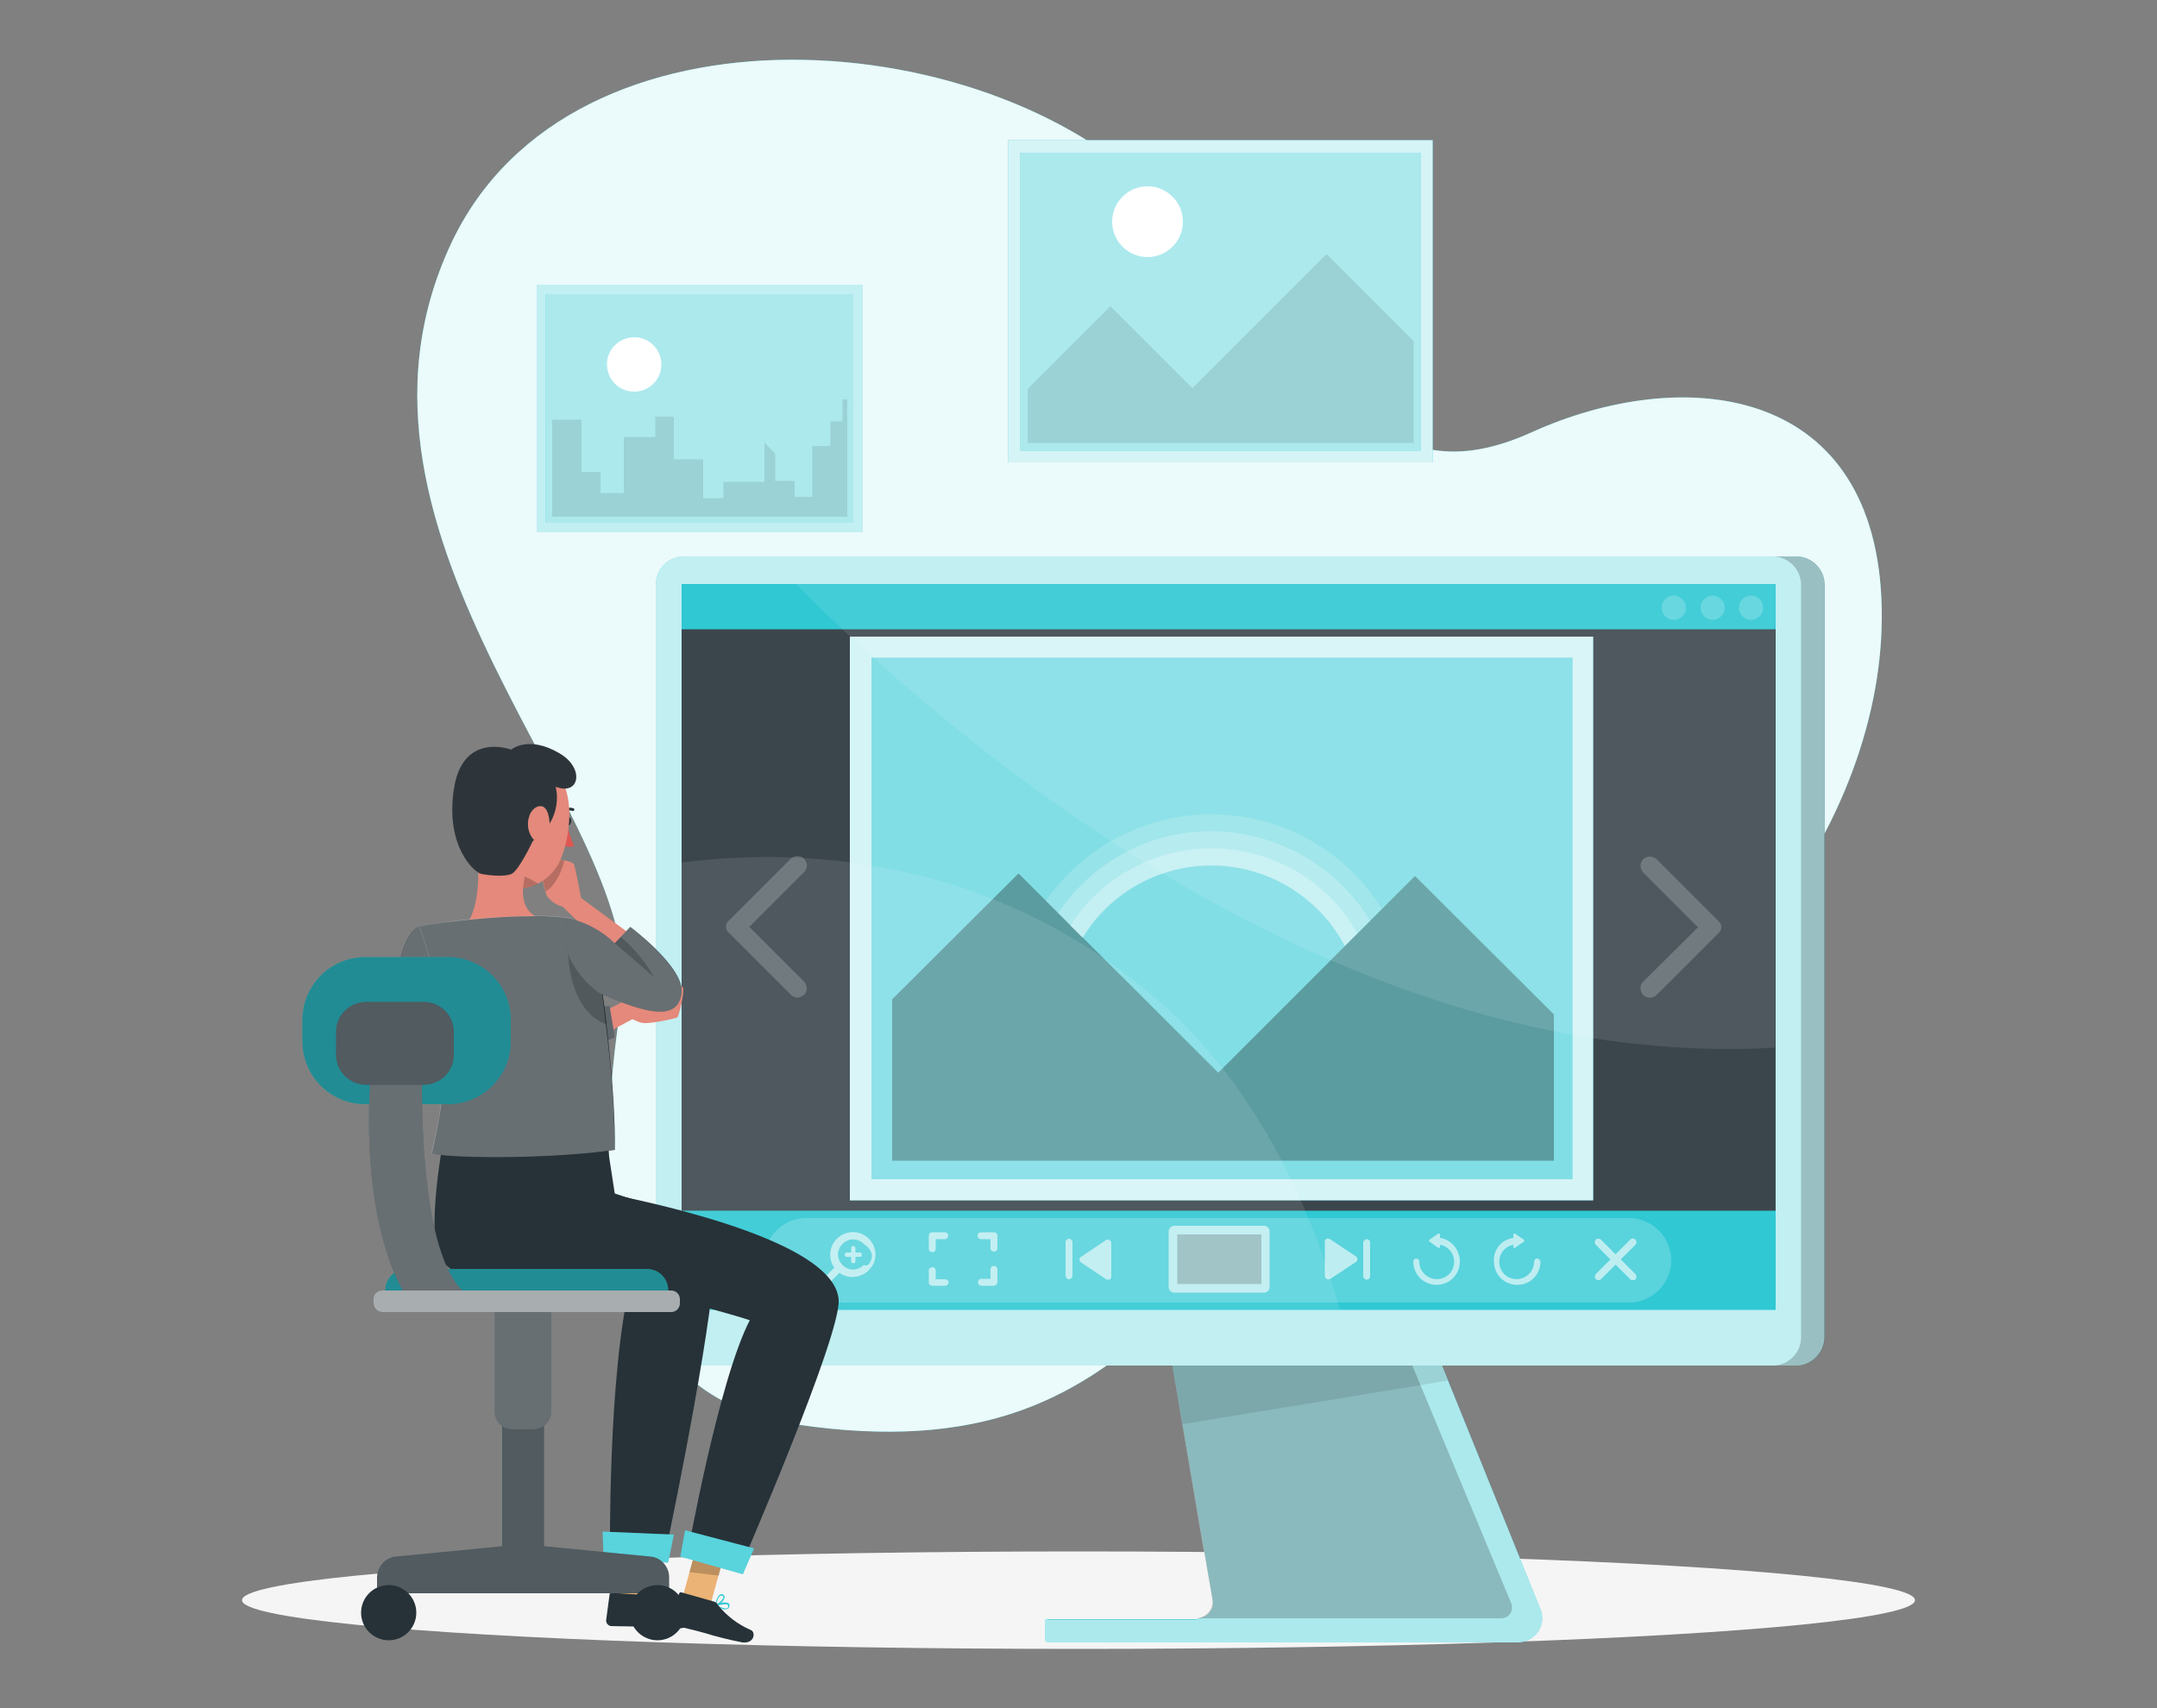 <?xml version="1.0" encoding="utf-8"?>
<!-- Generator: Adobe Illustrator 26.2.1, SVG Export Plug-In . SVG Version: 6.00 Build 0)  -->
<svg version="1.1" id="Capa_1" xmlns="http://www.w3.org/2000/svg" xmlns:xlink="http://www.w3.org/1999/xlink" x="0px" y="0px"
	 viewBox="0 0 500 396" style="enable-background:new 0 0 500 396;" xml:space="preserve">
<rect x="0" y="0" width="500" height="396" fill="#808080" stroke="none"/>
<style type="text/css">
	.st0{fill:#2FC8D3;}
	.st1{opacity:0.9;fill:#FFFFFF;enable-background:new    ;}
	.st2{fill:#F5F5F5;}
	.st3{opacity:0.7;fill:#FFFFFF;enable-background:new    ;}
	.st4{opacity:0.6;fill:#FFFFFF;enable-background:new    ;}
	.st5{fill:#FFFFFF;}
	.st6{opacity:0.1;enable-background:new    ;}
	.st7{opacity:0.8;fill:#FFFFFF;enable-background:new    ;}
	.st8{opacity:0.2;enable-background:new    ;}
	.st9{fill:#263238;}
	.st10{opacity:0.1;fill:#FFFFFF;enable-background:new    ;}
	.st11{opacity:0.2;fill:#FFFFFF;enable-background:new    ;}
	.st12{opacity:0.4;fill:#FFFFFF;enable-background:new    ;}
	.st13{opacity:0.3;enable-background:new    ;}
	.st14{opacity:0.8;}
	.st15{opacity:0.3;fill:#FFFFFF;enable-background:new    ;}
	.st16{opacity:0.6;}
	.st17{fill:#E4897B;}
	.st18{opacity:0.25;fill:#FFFFFF;enable-background:new    ;}
	.st19{fill:#EBB376;}
	.st20{fill:#DE5753;}
	.st21{fill:#2E353A;}
	.st22{opacity:0.3;}
</style>
<g id="freepik--background-simple--inject-120">
	<path class="st0" d="M104.6,56.4C132.5-3,231.6,5.4,269.9,47.2s50.7,68.6,85.2,53s78.5-11.4,81,38.2S398.2,246.6,334,263.9
		s-64.2,78.8-149.1,66.4c-46.3-6.8-47.4-56.9-40.8-98.3S72.2,125.4,104.6,56.4z"/>
	<path class="st1" d="M104.6,56.4C132.5-3,231.6,5.4,269.9,47.2s50.7,68.6,85.2,53s78.5-11.4,81,38.2S398.2,246.6,334,263.9
		s-64.2,78.8-149.1,66.4c-46.3-6.8-47.4-56.9-40.8-98.3S72.2,125.4,104.6,56.4z"/>
</g>
<g id="freepik--Shadow--inject-120">
	<ellipse id="freepik--path--inject-120" class="st2" cx="250" cy="371" rx="193.9" ry="11.3"/>
</g>
<g id="freepik--Images--inject-120">
	<rect x="124.4" y="66" class="st0" width="75.6" height="57.4"/>
	<rect x="124.4" y="66" class="st3" width="75.6" height="57.4"/>
	<rect x="126.5" y="68.2" class="st0" width="71.3" height="53"/>
	<rect x="126.5" y="68.2" class="st4" width="71.3" height="53"/>
	<path class="st5" d="M153.3,84.5c0,3.5-2.8,6.3-6.3,6.3c-3.5,0-6.3-2.8-6.3-6.3c0-3.5,2.8-6.3,6.3-6.3c0,0,0,0,0,0
		C150.4,78.1,153.3,81,153.3,84.5z"/>
	<polygon class="st6" points="128,97.3 134.8,97.3 134.8,109.4 139.2,109.4 139.2,114.3 144.6,114.3 144.6,101.3 151.9,101.3 
		151.9,96.6 156.2,96.6 156.2,106.5 163,106.5 163,115.5 167.7,115.5 167.7,111.7 177.2,111.7 177.2,102.6 179.7,105.2 179.7,111.5 
		184.2,111.5 184.2,115.2 188.3,115.2 188.3,103.4 192.5,103.4 192.5,97.7 195.3,97.7 195.3,92.6 196.4,92.6 196.4,119.8 128,119.8 
			"/>
	<rect x="233.7" y="32.5" class="st0" width="98.4" height="74.7"/>
	<rect x="233.7" y="32.5" class="st7" width="98.4" height="74.7"/>
	<rect x="236.5" y="35.4" class="st0" width="92.8" height="69.1"/>
	<rect x="236.5" y="35.4" class="st4" width="92.8" height="69.1"/>
	<polygon class="st6" points="327.7,79.1 327.7,102.7 238.2,102.7 238.2,90.2 257.4,71 276.4,90 307.5,58.9 	"/>
	<circle class="st5" cx="266" cy="51.4" r="8.2"/>
</g>
<g id="freepik--Device--inject-120">
	<path class="st0" d="M242.2,376v3.9c0,0.5,0.4,0.9,0.9,0.9c0,0,0,0,0,0h108.7c3.1,0,5.7-2.5,5.7-5.6c0-0.7-0.1-1.5-0.4-2.1
		l-34.5-85.3l-55.7,0.4l1.9,11.1l12.3,71.6c0.4,2.1-1,4-3.1,4.4c-0.2,0-0.4,0.1-0.6,0.1H243C242.5,375.2,242.2,375.6,242.2,376z"/>
	<path class="st4" d="M242.2,376v3.9c0,0.5,0.4,0.9,0.9,0.9c0,0,0,0,0,0h108.7c3.1,0,5.7-2.5,5.7-5.6c0-0.7-0.1-1.5-0.4-2.1
		l-21.4-52.9l-13.1-32.4l-55.7,0.4l1.9,11.1l5.3,31.2l6.9,40.5c0.4,2.1-1,4-3.1,4.4c-0.2,0-0.4,0.1-0.6,0.1H243
		C242.5,375.2,242.2,375.6,242.2,376z"/>
	<path class="st8" d="M277.3,375.2h70.7c1.4,0,2.5-1.1,2.5-2.5c0-0.3-0.1-0.7-0.2-1l-30.2-72.6h-51.4l12.3,71.6c0.4,2.1-1,4-3.1,4.4
		C277.8,375.1,277.6,375.2,277.3,375.2z"/>
	<polygon class="st6" points="266.9,288 268.8,299.1 274.1,330.2 335.6,320.1 322.6,287.6 	"/>
	<path class="st0" d="M158.6,129h257.7c3.6,0,6.6,3,6.6,6.6V310c0,3.6-3,6.6-6.6,6.6H158.6c-3.6,0-6.6-3-6.6-6.6V135.6
		C152,131.9,155,129,158.6,129z"/>
	<path class="st3" d="M158.6,129h257.7c3.6,0,6.6,3,6.6,6.6V310c0,3.6-3,6.6-6.6,6.6H158.6c-3.6,0-6.6-3-6.6-6.6V135.6
		C152,131.9,155,129,158.6,129z"/>
	<path class="st8" d="M410.9,316.6h5.5c3.6,0,6.6-3,6.6-6.6V135.6c0-3.6-2.9-6.6-6.6-6.6c0,0,0,0,0,0h-5.5c3.6,0,6.6,3,6.6,6.6
		c0,0,0,0,0,0V310C417.5,313.7,414.5,316.6,410.9,316.6z"/>
	<rect x="158" y="135.4" class="st9" width="253.6" height="168.2"/>
	<rect x="158" y="135.4" class="st10" width="253.6" height="168.2"/>
	<rect x="157.9" y="280.7" class="st0" width="253.7" height="23"/>
	<path class="st11" d="M377.6,302H186.9c-5.4,0-9.8-4.4-9.8-9.8l0,0c0-5.4,4.4-9.8,9.8-9.8l0,0h190.7c5.4,0,9.8,4.4,9.8,9.8
		c0,0,0,0,0,0l0,0C387.4,297.6,383,302,377.6,302z"/>
	<rect x="197" y="147.6" class="st0" width="172.3" height="130.7"/>
	<rect x="197" y="147.6" class="st7" width="172.3" height="130.7"/>
	<rect x="202" y="152.5" class="st0" width="162.5" height="120.9"/>
	<rect x="202" y="152.5" class="st12" width="162.5" height="120.9"/>
	<polygon class="st13" points="206.8,231.7 236.1,202.5 282.4,248.7 328,203.1 360.2,235.2 360.2,269.1 206.8,269.1 	"/>
	<g class="st14">
		<path class="st11" d="M280.8,188.8c-15.3,0-29.6,7.5-38.4,20.1l2.8,2.8l5.7,5.7c10.1-16.5,31.6-21.7,48.1-11.6
			c5.4,3.3,9.8,8,12.7,13.5l2.9-2.9l5.7-5.7C311.9,197.1,296.9,188.8,280.8,188.8z"/>
		<path class="st15" d="M280.8,192.7c-14.3,0-27.6,7.1-35.5,19l5.7,5.7c10.1-16.5,31.6-21.7,48.1-11.6c5.4,3.3,9.8,8,12.7,13.5
			l2.9-2.9l2.9-2.9C309.8,200.7,295.9,192.8,280.8,192.7z"/>
		<path class="st12" d="M280.8,196.7c-13.2,0-25.6,6.7-32.7,17.9l2.8,2.8c10.1-16.5,31.6-21.7,48.1-11.6c5.4,3.3,9.8,8,12.7,13.5
			l2.9-2.9C307.8,204.2,294.9,196.7,280.8,196.7z"/>
	</g>
	<rect x="158" y="135.4" class="st0" width="253.6" height="10.5"/>
	<path class="st11" d="M408.7,140.9c0,1.5-1.2,2.8-2.8,2.8c-1.5,0-2.8-1.2-2.8-2.8c0-1.5,1.2-2.8,2.8-2.8c0,0,0,0,0,0
		C407.5,138.1,408.7,139.4,408.7,140.9z"/>
	<path class="st11" d="M399.8,140.9c0,1.5-1.2,2.8-2.8,2.8c-1.5,0-2.8-1.2-2.8-2.8c0-1.5,1.2-2.8,2.8-2.8l0,0
		C398.5,138.1,399.8,139.4,399.8,140.9z"/>
	<path class="st11" d="M390.8,140.9c0,1.5-1.2,2.8-2.8,2.8c-1.5,0-2.8-1.2-2.8-2.8c0-1.5,1.2-2.8,2.8-2.8l0,0
		C389.5,138.1,390.8,139.4,390.8,140.9z"/>
	<path class="st11" d="M380.5,199.8L380.5,199.8c-0.4,0.8-0.2,1.8,0.4,2.5l12.7,12.7l-12.7,12.6c-0.7,0.7-0.8,1.7-0.4,2.5l0,0
		c0.5,1.1,1.8,1.5,2.9,1c0.2-0.1,0.4-0.2,0.6-0.4l14.5-14.5c0.7-0.7,0.7-1.8,0-2.5L384,199.2c-0.9-0.8-2.2-0.8-3.1,0
		C380.7,199.4,380.6,199.6,380.5,199.8z"/>
	<path class="st11" d="M186.8,230.1L186.8,230.1c0.4-0.8,0.2-1.8-0.4-2.5l-12.7-12.7l12.7-12.7c0.7-0.7,0.8-1.7,0.4-2.5l0,0
		c-0.5-1.1-1.8-1.5-2.9-1c-0.2,0.1-0.4,0.2-0.6,0.4l-14.5,14.5c-0.7,0.7-0.7,1.8,0,2.5l14.5,14.5c0.9,0.9,2.2,0.9,3.1,0
		C186.6,230.5,186.7,230.3,186.8,230.1z"/>
	<path class="st4" d="M272.2,284.2h20.8c0.7,0,1.3,0.6,1.3,1.3v12.9c0,0.7-0.6,1.3-1.3,1.3h-20.8c-0.7,0-1.3-0.6-1.3-1.3v-12.9
		C270.9,284.8,271.5,284.2,272.2,284.2z"/>
	<rect x="272.9" y="286.2" class="st8" width="19.5" height="11.5"/>
	<g class="st16">
		<path class="st5" d="M308.3,287.3c-0.4-0.2-0.9-0.2-1.1,0.2c-0.1,0.1-0.1,0.3-0.1,0.5v7.8c0,0.4,0.3,0.8,0.8,0.8
			c0.2,0,0.3,0,0.5-0.1l5.9-3.9c0.4-0.2,0.5-0.7,0.2-1.1c-0.1-0.1-0.1-0.2-0.2-0.2L308.3,287.3z"/>
		<path class="st5" d="M316.8,287.3c-0.4,0-0.8,0.4-0.8,0.8c0,0,0,0,0,0v7.8c0,0.4,0.4,0.8,0.8,0.8c0,0,0,0,0,0
			c0.4,0,0.8-0.3,0.8-0.8c0,0,0,0,0,0v-7.8C317.6,287.7,317.3,287.3,316.8,287.3C316.8,287.3,316.8,287.3,316.8,287.3z"/>
	</g>
	<path class="st4" d="M333.8,287v-0.7c0-0.2-0.1-0.3-0.3-0.3c-0.1,0-0.1,0-0.1,0l-2,1.4c-0.1,0.1-0.2,0.3-0.1,0.4c0,0,0,0.1,0.1,0.1
		l2,1.4c0.1,0.1,0.3,0,0.4-0.1c0,0,0-0.1,0-0.1v-0.5c2.2,0.4,3.6,2.5,3.2,4.7c-0.4,2.2-2.5,3.6-4.7,3.2c-1.9-0.4-3.3-2-3.3-4
		c0-0.4-0.3-0.7-0.7-0.7c-0.4,0-0.7,0.3-0.7,0.7c0,3,2.4,5.4,5.4,5.4c3,0,5.4-2.4,5.4-5.4C338.4,289.7,336.4,287.4,333.8,287
		L333.8,287z"/>
	<path class="st4" d="M350.8,287v-0.7c0-0.2,0.1-0.3,0.3-0.3c0.1,0,0.1,0,0.1,0l2,1.4c0.1,0.1,0.2,0.3,0.1,0.4c0,0,0,0.1-0.1,0.1
		l-2,1.4c-0.1,0.1-0.3,0-0.4-0.1c0,0,0-0.1,0-0.1v-0.5c-2.2,0.4-3.6,2.5-3.2,4.7c0.4,2.2,2.5,3.6,4.7,3.2c1.9-0.4,3.3-2,3.3-4
		c0-0.4,0.3-0.7,0.7-0.7c0.4,0,0.7,0.3,0.8,0.7c0,3-2.4,5.4-5.4,5.4c-3,0-5.4-2.4-5.4-5.4C346.1,289.7,348.1,287.4,350.8,287
		L350.8,287z"/>
	<path class="st4" d="M379.1,295.4l-3.4-3.4l3.4-3.4c0.3-0.3,0.3-0.9,0-1.2c-0.3-0.3-0.9-0.4-1.2,0c0,0,0,0,0,0l-3.4,3.4l-3.4-3.4
		c-0.3-0.3-0.9-0.3-1.2,0c-0.3,0.3-0.3,0.9,0,1.2l3.4,3.4l-3.4,3.4c-0.3,0.4-0.3,0.9,0.1,1.2c0.3,0.3,0.8,0.3,1.1,0l3.4-3.4l3.4,3.4
		c0.3,0.3,0.9,0.3,1.2,0C379.4,296.3,379.4,295.7,379.1,295.4z"/>
	<g class="st16">
		<path class="st5" d="M256.4,296.6c0.4,0.2,0.9,0.1,1.1-0.2c0.1-0.1,0.1-0.3,0.1-0.4v-7.8c0-0.4-0.4-0.8-0.8-0.8
			c-0.2,0-0.3,0-0.4,0.1l-5.8,3.9c-0.4,0.2-0.5,0.7-0.2,1.1c0.1,0.1,0.1,0.2,0.2,0.2L256.4,296.6z"/>
		<path class="st5" d="M247.8,296.6c0.4,0,0.8-0.4,0.8-0.8V288c0-0.4-0.4-0.8-0.8-0.8s-0.8,0.4-0.8,0.8v7.8
			C247.1,296.2,247.4,296.6,247.8,296.6z"/>
	</g>
	<g class="st16">
		<path class="st5" d="M230.4,290.2c-0.4,0-0.8-0.3-0.8-0.8l0,0v-2.1h-2.2c-0.4,0-0.8-0.3-0.8-0.8c0-0.4,0.3-0.8,0.8-0.8
			c0,0,0,0,0,0h3c0.4,0,0.8,0.3,0.8,0.8l0,0v2.9C231.2,289.9,230.8,290.2,230.4,290.2C230.4,290.2,230.4,290.2,230.4,290.2z"/>
		<path class="st5" d="M230.4,298.1h-2.9c-0.4,0-0.8-0.3-0.8-0.8c0-0.4,0.3-0.8,0.8-0.8c0,0,0,0,0,0h2.1v-2.2c0-0.4,0.3-0.8,0.8-0.8
			c0.4,0,0.8,0.3,0.8,0.8v3C231.1,297.8,230.8,298.1,230.4,298.1z"/>
		<path class="st5" d="M219.1,298.1h-3c-0.4,0-0.8-0.3-0.8-0.7c0,0,0,0,0,0v-2.9c0-0.4,0.4-0.7,0.9-0.7c0.4,0,0.6,0.3,0.7,0.7v2.1
			h2.2c0.4,0,0.8,0.3,0.8,0.8C219.8,297.8,219.5,298.1,219.1,298.1L219.1,298.1z"/>
		<path class="st5" d="M216.1,290.3c-0.4,0-0.8-0.3-0.8-0.8l0,0v-3c0-0.4,0.3-0.8,0.8-0.8l0,0h2.9c0.4,0,0.8,0.3,0.8,0.8
			c0,0.4-0.3,0.8-0.8,0.8c0,0,0,0,0,0h-2.1v2.2C216.9,290,216.6,290.3,216.1,290.3C216.1,290.3,216.1,290.3,216.1,290.3z"/>
	</g>
	<g class="st16">
		<path class="st5" d="M201.4,287.2c-2-2-5.3-2.1-7.4,0c-1.8,1.8-2.1,4.6-0.6,6.7l-2.8,2.8c-0.3,0.3-0.3,0.9,0,1.2
			c0.2,0.2,0.4,0.3,0.6,0.3c0.2,0,0.5-0.1,0.6-0.3l2.8-2.8c2.3,1.7,5.6,1.1,7.3-1.2C203.5,291.9,203.2,289,201.4,287.2L201.4,287.2z
			 M200.2,293.3c-1.4,1.4-3.5,1.4-4.9,0c-1.4-1.4-1.4-3.5,0-4.9s3.5-1.4,4.9,0c0,0,0,0,0,0c1.6,1,2.5,2.6,1.5,4.2
			C201.4,293.2,201,293.6,200.2,293.3L200.2,293.3z"/>
		<path class="st5" d="M199.3,290.4h-1v-1c0-0.3-0.2-0.5-0.5-0.5c-0.3,0-0.5,0.2-0.5,0.5v1h-1c-0.3,0-0.5,0.2-0.5,0.5
			c0,0.3,0.2,0.5,0.5,0.5h1v1c0,0.3,0.2,0.5,0.5,0.5c0.3,0,0.5-0.2,0.5-0.5v-1h1c0.3,0,0.5-0.2,0.5-0.5S199.5,290.4,199.3,290.4z"/>
	</g>
	<path class="st10" d="M184.4,135.4c35.1,35.1,125.1,113.3,227.1,107.5V135.4H184.4z"/>
	<path class="st10" d="M158,200v103.7h152.6c-5.9-21-17.6-49.6-40.3-70.1C229.5,196.7,182.1,196.8,158,200z"/>
</g>
<g id="freepik--Character--inject-120">
	<g id="freepik--group--inject-120">
		<path class="st17" d="M140.2,239.7l6.4-3.4c0.6,0.3,1.3,0.6,2,0.8c1.6,0.5,8.1-1,8.4-1.2s1.8-5.9,1.3-7s-12.1,1.4-12.1,1.4
			l-0.9,1.5l-8.1,4.1L140.2,239.7z"/>
		<path class="st9" d="M138.2,233.3h3.1l1.2,7.2c0,0-5.2,2.3-5.1,1.9S138.2,233.3,138.2,233.3z"/>
		<path class="st18" d="M138.2,233.3h3.1l1.2,7.2c0,0-5.2,2.3-5.1,1.9S138.2,233.3,138.2,233.3z"/>
		<path class="st9" d="M97.2,214.8c-5.8,2-7.7,25.1-3.5,30.1s20.6-3,20.6-3L97.2,214.8z"/>
		<path class="st15" d="M114.3,241.9c0,0-0.9,0.4-2.3,1c-3,1.3-8.6,3.4-12.9,3.6c-2.3,0.1-4.3-0.3-5.4-1.6c-4.2-5-2.2-28.1,3.5-30.1
			L114.3,241.9z"/>
		<path class="st8" d="M112,243c-3,1.3-8.6,3.4-12.9,3.6c-0.7-1-1.2-2.1-1.3-3.3c-1.4-10.6,2.9-21.3,2.9-21.3S109.8,235.2,112,243z"
			/>
		<path class="st17" d="M147.9,217.9l-4.5,4.9l-13-12.6c-1.3-0.3-2.5-1.1-3.4-2.2c-0.3-0.4-0.5-0.9-0.6-1.4
			c-0.9-2.6-1.3-7.3-0.8-7.6c1.7-0.1,3.5,0.1,5.2,0.5c0.8,0.1,1.5,0.3,2.2,0.8c0.4,0.8,1.7,7.9,1.7,7.9L147.9,217.9z"/>
		<path class="st8" d="M130.8,199.6c-0.4,1.7-1.6,5.3-4.3,7.1c-0.9-2.6-1.3-7.3-0.8-7.6C127.3,199,129.1,199.2,130.8,199.6z"/>
		<polygon class="st19" points="142.2,371.5 149,370.6 149.9,354.5 143.2,355.4 		"/>
		<polygon class="st8" points="143.2,355.4 149.9,354.5 149.4,363.7 142.6,364.3 		"/>
		<path class="st9" d="M142.5,276.7l-1.6-10.4l-38.1-2.3c0,0-4,21.6-0.9,27.4c5.6,10.3,35.5,5.1,44.2,6.1
			c-5.2,21.4-4.7,63.2-4.7,63.2l12.5,1c0,0,9.6-45.1,11.6-66.5C166.7,280.7,154.8,281.1,142.5,276.7z"/>
		<polygon class="st0" points="139.9,361.3 154.9,362.3 156.2,355.8 139.7,355.1 		"/>
		<polygon class="st11" points="139.9,361.3 154.9,362.3 156.2,355.8 139.7,355.1 		"/>
		<path class="st9" d="M149.5,369.8l-7.7-0.5c-0.3,0-0.5,0.2-0.5,0.4c0,0,0,0,0,0l0,0l-0.8,6c0,0.7,0.5,1.2,1.1,1.3
			c2.7,0.1,4,0,7.3,0.2c3,0.3,6,0.4,9,0.3c2.9-0.3,2.5-3.1,1.3-3.2c-3.2-0.6-6.2-2-8.6-4.1C150.3,370,149.9,369.8,149.5,369.8z"/>
		<polygon class="st19" points="157.9,371.5 164.7,372 169,356.4 162.2,355.9 		"/>
		<path class="st0" d="M165.7,372.3L165.7,372.3C165.7,372.3,165.7,372.3,165.7,372.3c0.6,0.3,1.1,0.5,1.7,0.7
			c0.4,0.2,0.9,0.2,1.3,0c0.3-0.2,0.4-0.5,0.4-0.8c0-0.2-0.1-0.4-0.2-0.5c-0.6-0.2-1.3-0.3-1.9,0c0.5-0.3,0.8-0.8,1-1.4
			c0-0.3-0.2-0.5-0.4-0.6c-0.2-0.1-0.5-0.1-0.7,0c-0.8,0.5-1.1,2.4-1.2,2.5l0,0h-0.1C165.6,372.1,165.6,372.3,165.7,372.3z
			 M166.2,371.9H166c0.2-0.6,0.5-1.7,1-1.9c0.1-0.1,0.2-0.1,0.4,0h0.1c0.2,0.1,0.2,0.2,0.2,0.3C167.6,370.8,166.9,371.5,166.2,371.9
			z M166.2,372.3c0.9-0.3,2.2-0.5,2.5-0.2c0.1,0.1,0.1,0.2,0.1,0.3c0,0.2-0.1,0.4-0.3,0.5C168.2,373,167.3,372.8,166.2,372.3
			L166.2,372.3z"/>
		<polygon class="st8" points="162.2,355.9 169,356.4 166.6,365.3 159.8,364.5 		"/>
		<path class="st9" d="M171.3,364.2l-12-3.5c0,0,7.2-40.5,14.5-54.6c-0.5-0.2-1.3-0.4-2.2-0.7c-1.6-0.5-3.8-1.1-6.3-1.8
			c-17.5-4.9-52.9-14-52.9-14l16.2-15.1c0,0,64.5,9.8,65.8,26.8C195.1,309.5,171.3,364.2,171.3,364.2z"/>
		<polygon class="st0" points="157.7,360.9 172.2,365 174.8,359 158.8,354.8 		"/>
		<polygon class="st11" points="157.7,360.9 172.2,365 174.8,359 158.8,354.8 		"/>
		<path class="st9" d="M165.4,371.3l-7.4-2.1c-0.2-0.1-0.5,0-0.6,0.3c0,0,0,0,0,0l0,0l-2,5.8c-0.2,0.6,0.2,1.3,0.8,1.5
			c2.6,0.7,3.9,0.9,7.1,1.8c2.9,0.9,5.8,1.6,8.8,2.2c2.9,0.3,3.1-2.5,1.9-2.9c-3-1.3-5.6-3.3-7.6-5.8
			C166.2,371.6,165.8,371.4,165.4,371.3z"/>
		<path class="st0" d="M149.7,370.6h0.1c0,0,0.1,0,0.2,0.1v0h0.1c0.6,0.2,1.2,0.3,1.8,0.4c0.5,0.1,0.9,0,1.3-0.3
			c0.2-0.2,0.3-0.6,0.2-0.9c0-0.2-0.2-0.4-0.4-0.5c-0.7-0.1-1.3,0-1.9,0.4c0.4-0.4,0.7-1,0.7-1.6c-0.1-0.3-0.3-0.5-0.6-0.5
			c-0.3,0-0.5,0-0.8,0.2C149.8,368.5,149.7,370.5,149.7,370.6L149.7,370.6L149.7,370.6z M150.4,370.2l-0.1,0.1
			c0-0.7,0.2-1.5,0.6-2.1c0.1-0.1,0.2-0.1,0.4-0.1h0.1c0.2,0,0.3,0.1,0.3,0.2C151.4,369.1,151,369.8,150.4,370.2z M150.5,370.6
			c0.8-0.5,2-1,2.4-0.8c0.1,0,0.2,0.1,0.2,0.2c0.1,0.2,0,0.4-0.1,0.6C152.6,370.9,151.7,370.9,150.5,370.6L150.5,370.6z"/>
		<path class="st20" d="M131.5,191.1c0.3,1.7,0.8,3.4,1.6,5c-0.8,0.4-1.8,0.3-2.6-0.1L131.5,191.1z"/>
		<path class="st9" d="M131.1,190.4c-0.1,0.5,0.2,1,0.6,1s0.6-0.4,0.7-0.9s-0.2-1-0.6-1S131.1,189.9,131.1,190.4z"/>
		<path class="st9" d="M130.2,188.4c0.1,0.1,0.2,0.1,0.3,0c0.6-0.5,1.5-0.6,2.2-0.4c0.2,0.1,0.3,0,0.4-0.2c0,0,0,0,0,0
			c0.1-0.2,0-0.3-0.2-0.4l0,0c-1-0.3-2-0.1-2.8,0.5c-0.1,0.1-0.2,0.3-0.1,0.4l0,0L130.2,188.4z"/>
		<path class="st17" d="M129.9,199.4c-0.2,0.3-0.3,0.7-0.5,1c-1.4,2.4-3.6,4.2-6.2,5.1c-4.2,1.4-8.8-0.1-11.3-3.8
			c-3.2-4.6-2.3-9.1-1.5-16.8c0.6-5.9,5.8-10.2,11.6-9.6c1.6,0.2,3.2,0.7,4.6,1.6C133.6,181.2,132.7,192.7,129.9,199.4z"/>
		<path class="st8" d="M124.7,204.9c-0.5,0.2-1,0.5-1.6,0.6c-2.8,0.9-5.9,0.6-8.5-1.1c0.5-0.9,1.1-1.7,1.8-2.4
			C119.4,202.2,122.2,203.2,124.7,204.9z"/>
		<path class="st17" d="M107.7,214.9c3.8,3.5,15.1,2.1,15.1,2.1s5.9-1.6,4.6-3.4c-3.4-0.6-5.1-2.2-5.8-4.2c-0.4-1.3-0.5-2.6-0.3-3.9
			c0.1-0.7,0.2-1.5,0.3-2.2l-11.6-8.6C111.4,200.3,111.4,210.8,107.7,214.9z"/>
		<path class="st21" d="M128.8,182.4c0,0,2.2,7.3-5.3,12.6c0,0-3.2,6.8-4.9,7.6s-5.7,0.3-7.1,0s-8.3-6.1-6.3-19.6s13.3-9.2,13.3-9.2
			s3.9-3.4,11.1,0.8C135.6,178,134.4,184.6,128.8,182.4z"/>
		<path class="st17" d="M122.4,191.5c0.1,1.5,0.8,2.9,2,3.8c1.4,0.9,2.8-1.1,3-3.4c0.1-2.1-0.4-5.1-2.2-5S122.2,189.3,122.4,191.5z"
			/>
		<path class="st9" d="M97.2,214.8c1.9,5.1,3.4,10.4,4.3,15.9c0.3,1.6,0.5,3.2,0.7,4.8c0.2,2,0.4,3.9,0.6,5.7c0.2,2.3,0.2,5,0.2,7.7
			c0,6.1-2.9,18.6-2.9,18.6c6.8,1.2,28.8,1.2,42.4-0.9c0.3-13.9-2.9-38.9-3.9-42.8c-0.6-2.6-1.4-5.2-2.4-7.7c-0.8-1.8-3-3.1-5.7-3.4
			c-1.3-0.1-2.8-0.2-4.4-0.3c-0.6,0-1.2,0-1.8,0c-5.1,0-10.2,0.3-15.2,0.8c-1,0.1-1.9,0.2-2.9,0.3C101.4,214,97.2,214.8,97.2,214.8z
			"/>
		<path class="st15" d="M142.4,266.6c-13.6,2-35.6,2.1-42.4,0.9c0,0,2.9-12.5,2.9-18.6c0-2.7,0-5.4-0.2-7.7
			c-0.1-1.8-0.3-3.7-0.6-5.7c-0.2-1.6-0.4-3.2-0.7-4.8c-0.9-5.4-2.3-10.7-4.3-15.9c0,0,4.2-0.8,9-1.4c0.9-0.1,1.9-0.2,2.9-0.3
			c5-0.5,10.1-0.7,15.2-0.8c0.6,0,1.2,0,1.8,0c1.6,0.1,3.1,0.2,4.4,0.3c2.6,0.2,4.9,1.6,5.7,3.4c1,2.5,1.8,5.1,2.4,7.7
			c0,0,0,0.1,0,0.1c0.4,1.8,1.2,7,1.9,13.6C141.6,246.7,142.6,258.5,142.4,266.6z"/>
		<path class="st8" d="M140.6,237.5c-8.7-3-8.9-16.3-8.9-16.3l7,2.8C139,225.7,139.8,230.9,140.6,237.5z"/>
		<path class="st9" d="M132.1,213c3.9,0.9,7.5,2.9,10.4,5.7l3.6-3.8c0,0,12.6,9.4,11.9,15.3s-6.4,5.7-19.2,0c-2.9-2.1-5.3-5-6.8-8.2
			C129.6,216.7,132.1,213,132.1,213z"/>
		<path class="st15" d="M158,230.2c-0.6,5.9-6.4,5.7-19.2,0c-2.9-2.1-5.3-5-6.8-8.2c-2.4-5.3,0.1-9,0.1-9c3.9,0.9,7.5,2.9,10.4,5.7
			l0,0l1.4-1.5l2.2-2.3C146,214.9,158.6,224.3,158,230.2z"/>
		<path class="st8" d="M151.7,226.7c-0.4-0.5-9.2-8-9.2-8l1.4-1.5C147,219.9,149.7,223.1,151.7,226.7z"/>
	</g>
	<path class="st0" d="M94.3,294.2h55.6c2.8,0,5,2.2,5,5v5l0,0H89.3l0,0v-5C89.3,296.4,91.5,294.2,94.3,294.2z"/>
	<path class="st13" d="M94.3,294.2h55.6c2.8,0,5,2.2,5,5v5l0,0H89.3l0,0v-5C89.3,296.4,91.5,294.2,94.3,294.2z"/>
	<path class="st0" d="M103.8,256H84.7c-8.1,0-14.6-6.5-14.6-14.6v-4.9c0-8.1,6.5-14.6,14.6-14.6h19.1c8.1,0,14.6,6.5,14.6,14.6v4.9
		C118.4,249.5,111.9,256,103.8,256z"/>
	<g class="st22">
		<path d="M103.8,256H84.7c-8.1,0-14.6-6.5-14.6-14.6v-4.9c0-8.1,6.5-14.6,14.6-14.6h19.1c8.1,0,14.6,6.5,14.6,14.6v4.9
			C118.4,249.5,111.9,256,103.8,256z"/>
	</g>
	<path class="st9" d="M91.8,360.9l24.6-2.4v-34.5h9.7v34.5l24.7,2.4c2.4,0.2,4.3,2.3,4.3,4.8v3.7H87.4v-3.7
		C87.5,363.2,89.3,361.1,91.8,360.9z"/>
	<path class="st11" d="M91.8,360.9l24.6-2.4v-34.5h9.7v34.5l24.7,2.4c2.4,0.2,4.3,2.3,4.3,4.8v3.7H87.4v-3.7
		C87.5,363.2,89.3,361.1,91.8,360.9z"/>
	<circle class="st9" cx="152.4" cy="373.9" r="6.4"/>
	<circle class="st9" cx="90.1" cy="373.9" r="6.4"/>
	<path class="st9" d="M123.6,331.4h-4.8c-2.3,0-4.1-1.8-4.1-4.1l0,0v-26.6l0,0h13.1l0,0v26.6C127.7,329.5,125.9,331.4,123.6,331.4
		C123.6,331.4,123.6,331.4,123.6,331.4z"/>
	<path class="st15" d="M123.6,331.4h-4.8c-2.3,0-4.1-1.8-4.1-4.1l0,0v-26.6l0,0h13.1l0,0v26.6C127.7,329.5,125.9,331.4,123.6,331.4
		C123.6,331.4,123.6,331.4,123.6,331.4z"/>
	<path class="st9" d="M97.9,246.7c0,0-1.8,46,11,53.9H94.2c0,0-11.3-15.7-8.1-53.9H97.9z"/>
	<path class="st15" d="M97.9,246.7c0,0-1.8,46,11,53.9H94.2c0,0-11.3-15.7-8.1-53.9H97.9z"/>
	<path class="st9" d="M88.6,299.2h67c1.1,0,2,0.9,2,2v1c0,1.1-0.9,2-2,2h-67c-1.1,0-2-0.9-2-2v-1C86.5,300.1,87.4,299.2,88.6,299.2z
		"/>
	<path class="st4" d="M88.6,299.2h67c1.1,0,2,0.9,2,2v1c0,1.1-0.9,2-2,2h-67c-1.1,0-2-0.9-2-2v-1C86.5,300.1,87.4,299.2,88.6,299.2z
		"/>
	<path class="st9" d="M84.9,232.3h13.3c3.9,0,7,3.1,7,7v5.2c0,3.9-3.1,7-7,7H84.9c-3.9,0-7-3.1-7-7v-5.2
		C77.8,235.5,81,232.3,84.9,232.3z"/>
	<path class="st11" d="M84.9,232.3h13.3c3.9,0,7,3.1,7,7v5.2c0,3.9-3.1,7-7,7H84.9c-3.9,0-7-3.1-7-7v-5.2
		C77.8,235.5,81,232.3,84.9,232.3z"/>
</g>
</svg>

